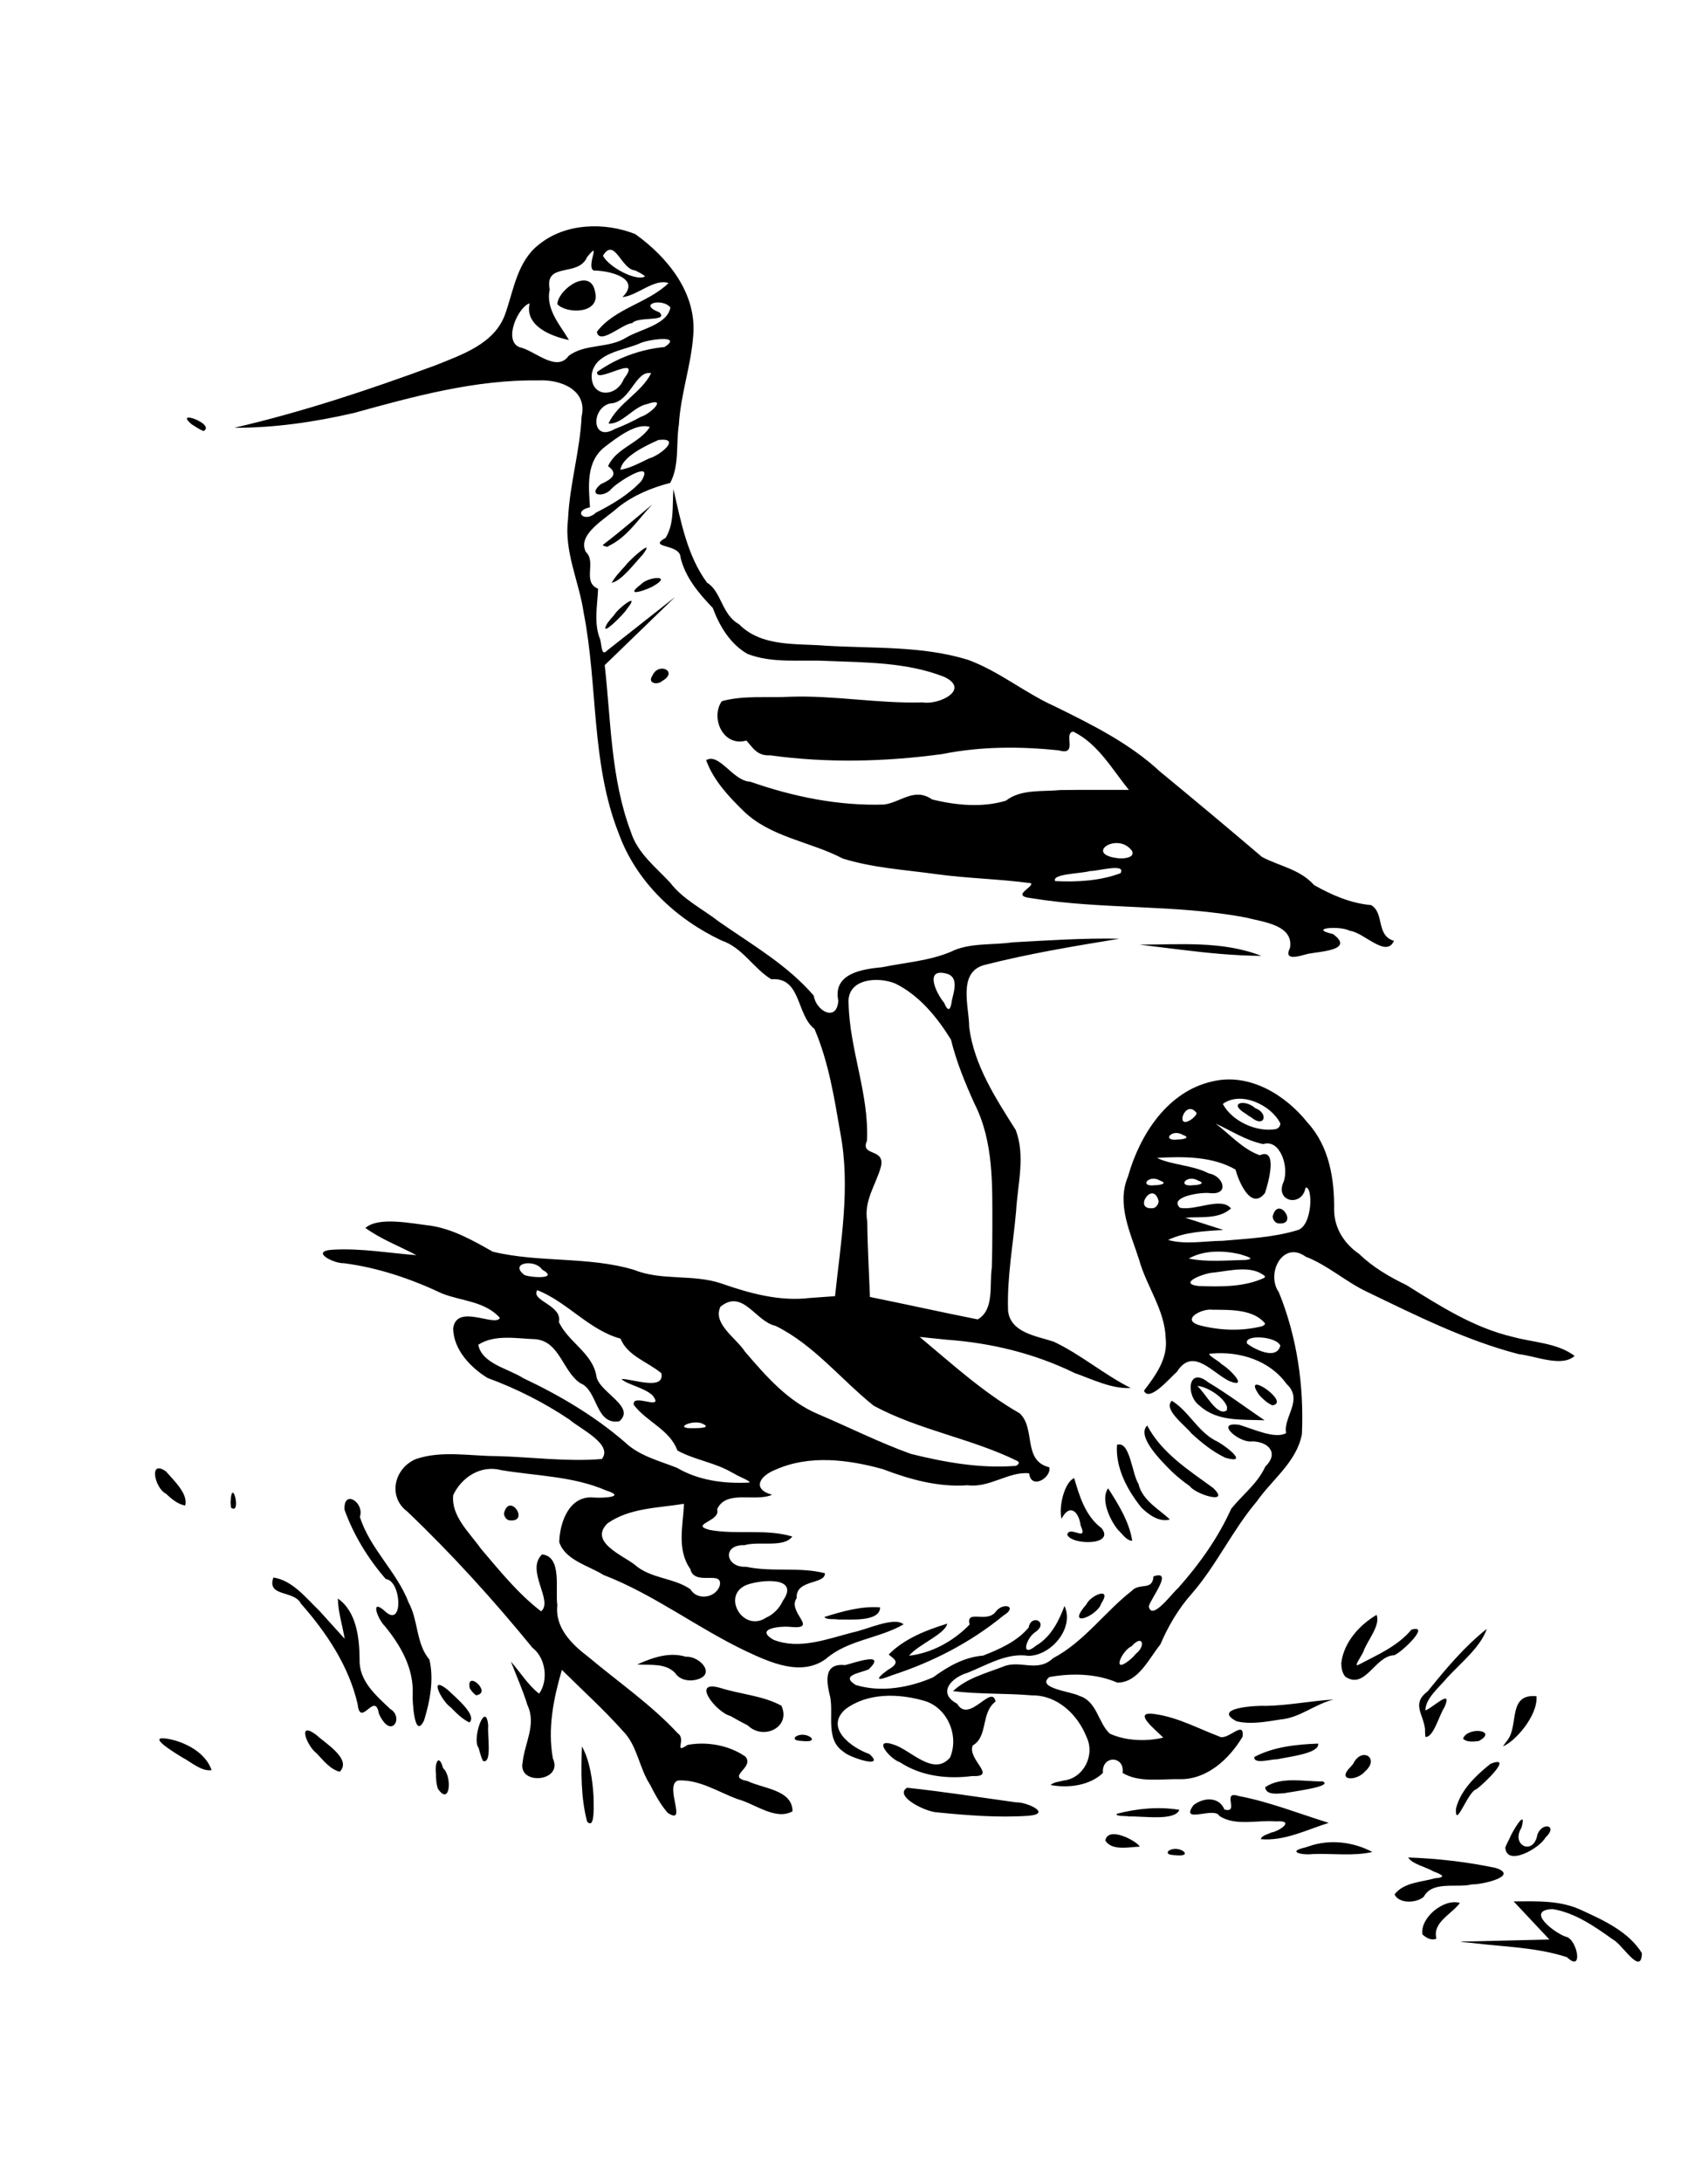 <?xml version="1.0"?>
<svg xmlns:rdf="http://www.w3.org/1999/02/22-rdf-syntax-ns#" xmlns="http://www.w3.org/2000/svg" xmlns:cc="http://web.resource.org/cc/" xmlns:dc="http://purl.org/dc/elements/1.1/" id="svg2" viewBox="0 0 269.92 344.76" version="1.0">
  <g id="layer1" transform="translate(-25.105 132.37)">
    <path id="path1956" d="m272.75 176.86c-4.83-1.59-10.01-1.63-15.04-2.26-1.12-0.11-2.88-0.24-0.74-0.23 4.33-0.1 8.66-0.21 12.99-0.31-1.88-2.01-3.76-4.01-5.65-6.02 3.67-0.02 7.47-0.21 10.87 1.45 3.48 1.59 7.31 3.37 9.4 6.72-0.08 3.75-3.14-1.45-4.55-2.13-2.9-2.07-6-4.25-9.58-4.83-4.36 0.2 0.29 3.74 2.07 4.36 1.8 0.24 2.91 5.84 0.23 3.25zm-22.86-3.61c-0.39-2.61 3.39-5.73 5.93-4.97-1.3 1.79-4.39 3.07-3.71 5.64-0.77 0.36-1.67-0.14-2.22-0.67zm-4.4-6.31c1.43-1.91 4.2-1.93 6.37-2.55 1.9-0.15 1.16-0.58-0.2-1.08-1.26-0.73-3.42-1.19-4.01-2.21 4.63 0.16 9.29 0.7 13.83 1.65 3.83 1.28-2.23 2.66-3.76 2.6-2.42 0.61-6.25-0.62-7.61 1.96-1.16 1.01-3.89 1.15-4.62-0.37zm-35.76-6.84c1.54-1.2 4.38 0.99 1.13 0.64-0.34-0.04-1.55-0.01-1.13-0.64zm22.22-0.77c3.28-1.15 7-0.71 10.03 0.9-2.95 0.69-6.32 0.21-9.43 0.33-1.59 0.21-4.19-0.36-1.22-1.03l0.62-0.2zm31.7-1.21c0.38-1.03 2.8-5.06 1.91-1.75-1.78 2.84 1.94 4.53 2.51 1.09 0.79-2.06 3.33-1.43 1.28 0.48-0.94 1.72-6.15 4.66-6.36 1.59 0.18-0.48 0.42-0.95 0.66-1.41zm-63.87 0.3c0.46-2.4 5.11 0.17 5.44 0.97-1.68 0.05-4.41 0.71-5.44-0.97zm26.16-1.24c1.47-0.27 3.86-2 0.83-1.78-2.93-0.26-6.4 0.8-8.95-0.85-0.76-1.58-6.35 1.39-4.11-1.71 1.66-1.31 4.1-1.32 4.89 0.68 2.49 0.69-0.55-3.08 2.26-2.13 4.87 0.92 9.5 2.78 14.23 4.24-3.5 1.1-7.02 2.91-10.73 2.58 0.1-0.57 1.11-0.77 1.58-1.03zm-108.06-1.77c-1-3.83-0.95-7.92-0.81-11.86 1.25 2.25 1.68 5.28 1.84 7.96-0.04 0.67 0.34 5.41-1.03 3.9zm9.94-5.84c-1.74-2.69-1.99-6.16-4.28-8.46-3.03-3.4-6.41-6.45-9.64-9.65-1.32 4.53-2.28 9.28-1.42 14 1.7 3.72-5.61 4.32-4.78 0.59 0.33-3.04 2.2-5.99 0.76-9.02-0.72-2.35-1.73-4.59-2.61-6.88 1.48 1.69 2.68 3.68 4.45 5.07 1.44-1.96 1.16-5.55-1.06-7.27-6.16-7.54-12.721-14.79-19.776-21.51-3.132-2.36-2.061-6.835 1.358-8.285 4.095-1.397 8.54-0.474 12.778-0.469 5.53 0.141 11.09 0.92 16.62 0.459 1.83-2.332-3.46-4.773-5.14-6.242-4.03-2.702-8.39-4.897-12.93-6.567-2.722-1.679-5.359-4.455-5.432-7.814 0.52-4.028 6.662-0.166 7.392-1.674-2.39-2.648-6.012-2.632-9.101-3.836-4.928-2.326-10.126-4.099-15.551-4.801-1.634 0.075-5.486-1.936-1.715-2.137 4.409-0.25 8.786 0.528 13.172 0.867-2.688-1.428-5.592-2.513-8.062-4.303 2.087-1.825 7.194-0.714 10.326-0.354 3.572 0.553 6.733 2.375 9.801 4.105 7.33 1.775 15.07 0.709 22.31 2.867 4.39 1.773 9.29 0.642 13.76 2.138 4.49 1.566 9.23 2.889 14.04 2.307 1.33-0.095 2.65-0.191 3.98-0.286 0.89-8.553 2.47-17.193 0.84-25.763-0.96-5.563-1.85-11.236-4.09-16.451-2.9-2.253-2.07-8.231-6.82-7.852-2.8-1.678-4.49-4.972-7.85-6.118-7.26-3.413-13.52-9.309-16.28-16.955-4.38-11.105-3.26-23.267-5.52-34.809-0.72-4.95-3.12-9.656-2.48-14.773 0.24-5.481 1.89-10.798 2.15-16.262 0.97-4.236-3.36-5.872-6.8-5.699-9.95-0.144-19.659 2.511-29.167 5.141-6.198 1.425-12.545 2.369-18.912 2.34 10.812-2.498 21.375-6.03 31.782-9.865 4.223-1.708 9.357-3.395 11.027-8.117 1.35-3.825 1.9-8.31 5.33-10.976 4.2-3.395 10.34-3.562 15.21-1.644 5.11 3.662 9.74 9.317 9.17 15.996-0.33 4.763-2 9.325-2.27 14.109-0.48 3.054 0.12 6.404-1.37 9.214-2.88 0.731-5.82 1.946-8.23 3.855-1.97 1.809-6.54 4.25-5.1 7.05 1.73 1.619-0.64 4.747 1.93 5.811-0.09 2.533-0.67 5.166 0.2 7.675 0.42 0.655 0.18 3.222 1.21 2.105 3.59-2.83 7.19-5.661 10.78-8.491-3.71 3.595-7.42 7.19-11.14 10.785 0.99 8.818 0.96 17.916 4.12 26.316 1.06 3.399 3.91 5.556 6.22 8.046 2.01 2.639 5.15 4.168 7.74 6.182 5.17 3.613 10.81 6.838 14.96 11.68 0.33 2.416 3.66 4.25 3.87 0.782-0.88-4.321 3.8-4.979 6.97-5.285 3.62-0.749 7.44-0.994 10.86-2.453 2.9-1.446 6.5-1.006 9.69-1.472 5.63-0.305 11.28-0.696 16.91-0.574-7.18 1.175-14.38 2.366-21.43 4.173-4.18 1.225-2.3 6.649-2.31 9.829 0.79 6.034 4.19 11.21 7.36 16.234 1.55 4.104 0.29 8.578 0.05 12.815-0.46 5.23-1.45 10.452-1.27 15.714 0.38 3.529 4.56 4 7.24 4.911 4.29 2.034 7.92 5.184 12.15 7.311-3 0.169-6.04-1.366-8.88-2.374-6.29-3.079-13.18-4.754-20.15-5.253-1.44-0.148-2.89-0.297-4.33-0.445 5.09 4.236 10.02 8.759 15.8 12.067 2.59 2.383 0.42 7.498 4.7 8.532 0.33 1.653-2.89 3.613-3.2 0.953-3.14-0.36-6.29 2.35-9.72 1.88-4.62 0.34-9.12-0.91-13.4-2.543-5.46-1.515-11.6-2.297-16.92 0.072-2.64 1.021-3.75 3.111-0.58 3.971-2.65 1.21-7.28-0.87-8.69 2.31 0.67 1.87-4.49 2.39-1.17 3.25 4.31 0.8 8.82-0.22 13.05 1.04-1.33 1.84-5.24 0.68-7.56 1.37-3.59-0.12-3 3.58 0.25 3.41 4.11 0.88 8.4-0.02 12.46 1.02 0.1 1.82-4.66 0.92-4.45 3.93-1.57 2.18 3.47 4.88-0.74 4.58-1.52-0.23-6.13 0.15-2.92 2.01 4.08 1.61 8.51-0.14 12.52-1.17 2.35-0.48 6.57-2.54 8.03-1.27-3.9 2.26-8.83 2.43-12.32 5.49-3.88 2.77-8.74 0.54-12.53-1.23-7.72-3.66-14.57-8.98-22.56-12.06-2.39-1.49-6.1-2.35-7.01-5.21 0.09-3.12 1.58-7.37 5.41-7.03 1.45 0.11 5.32-0.07 2.01-1.11-5.22-2.27-11.03-2.29-16.57-3.213-3.2-0.864-6.265 1.083-7.605 3.943-0.343 3.33 2.573 5.91 4.365 8.45 2.96 3.48 5.87 7.11 9.52 9.91 2.01-1.63-2.51-6.49 0.16-8.99 3.21 0.33 2.05 5.55 2.41 8.02-0.4 3.58 2.31 6.21 4.91 8.18 4.74 3.98 9.91 7.52 14.13 12.07 1.42 0.94-0.79 3.37 1.56 1.82 3.08-0.56 6.54 0.06 9.12 1.85 1.53 1.8-3.24 3.18 0.37 3.88 2.41 1.18 7.07 1.36 7.08 4.76-2.64 1.52-5.94-1.19-8.66-1.91-3.07-1.12-6.08-3.15-9.44-2.95-2.27 0.75 1.62 7.24-1.63 5.11-1.16-1.33-2-2.91-2.8-4.48zm21.02-29.05c2.69-3.85-3.45-3.33-5.7-2.5-4.12 1.61-0.63 7.61 3.02 5.2 1.19-0.52 2.14-1.52 2.68-2.7zm-10-2.33c0.62-2.62-4 0.16-4.65-2.68-2.16-3.05-1.14-6.85-0.99-10.29-4.1 0.68-8.56 0.62-12.09 3.09-2.96 2.91 2.3 5 4.26 6.5 2.55 2.28 6.25 2.07 8.85 3.92 1.07 1.82 3.95 1.38 4.62-0.54zm1.91-17.93c-2.69-1.571-5.89-1.974-8.59-3.457-1.21-3.311-4.84-4.505-6.89-7.206-0.4-1.982 4.97 1.084 2.97-1.495-1.27-1.235-4.21-1.776-4.91-2.599 1.64-0.053 6.86 1.938 6.29-0.922-2.21-1.82-5.34-2.714-6.45-5.453-4.97-1.354-8.4-5.784-13.15-7.662-1.11 1.694 4.01 2.351 3.41 5.041 1.5 3.217 5.39 4.923 5.94 8.628 0.5 2.519 6.27 4.738 3.61 7.053-3.82 0.627-3.37-4.92-6.15-6.013-2.82-1.871-3.24-6.581-7.08-6.958-2.98-0.098-6.46-0.813-9.06 0.877 0.58 3.007 4.73 3.743 7.09 5.268 5.74 2.709 11.24 5.944 16.05 10.101 2.34 2.231 5.39 2.923 8.27 4.078 3.45 2.019 7.47 2.519 11.39 2.329 0.48-0.16-1.75-0.99-2.37-1.42-0.12-0.06-0.24-0.13-0.37-0.19zm45.13-1.801c-7.28-3.589-15.53-4.86-22.7-8.732-5.19-4.154-9.46-9.642-15.52-12.623-3.15-0.66-5.16-5.917-8.7-3.017-1.29 2.682 2.52 4.966 3.88 7.101 3.34 3.881 6.82 7.916 11.67 9.914 4.86 2.073 9.6 4.456 14.56 6.24 5.32 1.316 10.85 2.307 16.33 1.901 0.34 0.088 1.08-0.479 0.48-0.784zm-49.56-5.79c-1.49-0.965-5.23 0.737-1.5 0.607 0.28-0.013 2.71 0.009 1.5-0.607zm45.61-31.23c-0.01-6.565 0.23-13.45-2.84-19.469-1.48-3.263-2.85-6.616-3.7-10.084-2.18-3.526-4.99-6.981-8.77-8.85-2.71-1.149-7.7-0.843-7.41 3.132 0.16 7.313 3.25 14.321 2.91 21.672-1.15 2.586 2.94 1.091 2.19 4.147-0.77 2.824-2.74 5.358-2.15 8.614 0.04 3.983 0.28 7.96 0.42 11.941 5.68 1.146 11.36 2.421 17.03 3.545 2.68-1.51 1.83-5.481 2.23-8.146 0.07-2.166 0.09-4.334 0.09-6.502zm-71.17 6.766c-1.08-1.692-5.26-1.08-2.81 0.844 0.68 0.409 5.75 0.8 2.81-0.844zm64.03-46.718c-3.68-1.041-1.78 3.025-0.5 4.551 0.72 1.699 1.06 1.07 1.26-0.433 0.32-1.355 1.06-3.559-0.76-4.118zm-48.34-77.843c2.21-3.606-3.64 0.053-4.73 1.225-1.1 1.384-3.91 1.163-1.69-0.732 1.5-0.683 3.01-1.56 1.17-2.849 1.25-2.88 4.95-3.598 6.6-6.194-2.09-0.72-5.12 1.614-7.02 3.07-3.16 2.358-2.63 6.404-2.44 9.61-2.78 0.601-0.88 2.549 0.94 0.855 2.59-1.315 5.18-2.847 7.17-4.985zm1.21-3.577c1.67-0.409 5.31-3.365 1.5-2.923-2.09 0.933-5.75 2.676-6.01 4.718 1.6-0.292 3.06-1.094 4.51-1.795zm-1.26-6.585c1.46-0.421 4.32-3.178 1-2.021-2.25 0.435-4 3.269-6.13 3.08 1.49-3.213 5.14-4.797 6.74-7.944-2.49-0.538-3.31 4.719-6.51 4.78-3.05 0.772-2.9 6.167 0.75 4.037 1.43-0.538 2.81-1.203 4.15-1.932zm-2.71-5.98c3.22-4.286-4.71 1.003-4.2-1.121 3.11-2.204 6.85-3.569 10.63-3.921 3.09-2.006-2.88-1.178-3.99-0.541-2.6 1.116-6.92 1.436-7.5 4.784-0.33 3.693 3.8 3.915 5.06 0.799zm-8.72-3.643c2.57-1.981 6.36-1.122 9.16-2.929 2.24-1.315 6.45-2.002 6.92-4.728-1.27-1.546-5.26-0.557-1.74 0.774 1.52 1.56-3.36 0.583-4.29 1.707-1.61 0.105-5.18 3.585-5.59 1.367 2.85-3.728 8.03-4.504 11.33-7.693-2.28-0.766-4.87 1.972-7.29 2.219 3.09-3-2.17-4.218-4.54-4.201-1.29-0.652 1.36-5.067-1.05-2.123-1.38 3.251-6.77 0.677-5.9 5.13-0.71 3.144 1.79 5.779 3.04 7.976-2.9-0.621-7-2.25-6.22-5.794-1.8 0.529-4.22 5.879-1.59 6.927 2.34 0.464 5.84 4.06 7.76 1.368zm-1.8-8.18c0.24-2.508 5.31-5.877 5.98-1.926 0.88 3.471-4.47 3.545-5.98 1.926zm12.33-5.317c-2.23-0.13-3.26-5.369-5.11-2.324 1.05 1.949 5.48 4.123 6.67 3.246-0.47-0.384-1.02-0.652-1.56-0.922zm47.6 243.6c-1.79-0.11-6.76-2.56-4.65-3.88 5.76 0.61 11.51 1.52 17.25 2.31 1.57-0.09 5.79 1.79 1.94 2.12-4.83 0.33-9.73-0.07-14.54-0.55zm28.48 0.24c3.2-0.84 6.63-1.17 9.9-0.63-0.7 1.8-5.67 0.97-7.96 1.05-0.35-0.13-2.18 0.04-1.94-0.42zm53.62-0.84c0.74-2.94 3.15-5.21 5.45-7.06 3.79-1.48-1.07 3.2-2.23 4.02-1.33 0.29-3.39 6.51-3.22 3.04zm-161.19-5.46c-0.244-1.66 0.434-3.38 1.118-0.91 1.453 1.22 1.142 6.13-0.824 3.24-0.246-0.75-0.309-1.55-0.294-2.33zm131.03 2.1c2.54-1.74 6.13-0.88 9.11-0.92 1.69 0.81-4.71 1.59-6.11 1.87-0.92 0.02-2.84 0.4-3-0.95zm-31.88-1.05c3.22-0.36 5.04-4.05 3.65-6.9-1.4-3.53-4.6-6.61-8.6-6.56-4.16-0.36-8.35-0.16-12.49-0.67 2.13-2.05 5.25-2.84 7.98-3.9 2.65-1.08 5.35 1.03 7.83-1.31 4.91-2.59 8.12-7.27 12.42-10.63 1.24-1.35 3.3 0.05 3.44-2.29 3.28-1.12-0.48 3.53-0.74 4.76 0.5 2.32 3.66-2.1 4.65-2.93 3.34-3.76 6.3-7.9 8.37-12.5 1.77-2.22 4.15-3.96 5.39-6.67 2.2-2.141 0.54-3.937-2.06-3.996-2.01 0.341-6.09-3.173-2.06-2.613 2.25 0.662 5.71 2.313 7.42 1.305-0.51-2.522 2.8-5.241 0.07-7.756-2.66-3.723-7.41-5.196-11.82-4.806-1.33-0.068 1.18 1.168 1.54 1.676 1.22 0.666 4.39 3.908 1.27 2.69-2.71-1.285-5.79-5.495-8.32-1.487-1.16 1.02-4.38 4.851-5.21 2.994 1.83-2.423 3.82-5.071 3.43-8.32-0.14-4.463-3.02-8.153-4.19-12.352-1.33-4.213-3.64-8.755-1.76-13.185 1.86-6.586 6.22-13.417 13.31-15.009 5.85-1.409 11.57 2.1 15.1 6.548 3.4 3.731 4.23 8.914 4.16 13.782 0.04 2.874 1.61 5.314 3.93 6.904 2.2 2.119 4.79 3.633 7.5 4.938 5.29 3.299 10.65 6.743 16.8 8.184 3.25 0.891 7.04 0.942 9.78 3.008-2.02 1.84-6.16 0.01-8.86-0.286-8.37-2.178-16.16-6.086-23.92-9.826-3.4-1.598-6.19-4.198-9.72-5.567-3.63-2.619-6.32 2.673-4.25 5.604 2.88 7.068 4 14.831 3.65 22.43-0.81 4.383-4.71 7.17-7.15 10.66-3.86 4.56-6.35 10.07-10.28 14.58-2.12 2.39-3.71 5.12-4.95 8.01-1.84 2.27-3.49 6.02-6.79 6.01-3.34-1.44-7.19-1.52-10.73-0.88-2.19 1.76 3.46 2.28 4.71 2.97 2.83 0.87 2.95 4.2 4.82 5.97 2.53 1.17 5.86 1.27 8.46 0.63-1.07-1.12-5.32-4.41-1.1-3.68 3.49 0.53 6.61 2.24 9.87 3.47 1.34 0.89 4.07-2.78 3.77 0.06-2.09 3.5-5.6 6.8-9.95 6.72-2.97-0.07-6.37 0.59-9.01-0.98 0.37-2.79-3.36-2.83-3.11-0.01-2.11 2.03-5.53 2.43-8.28 1.91 0.5-0.47 1.38-0.51 2.03-0.7zm11.45-20.03c1.6-1.24 1.09-3.17-0.66-1.21-1.61 0.74-3.21 4.51-0.37 2.23 0.38-0.3 0.72-0.65 1.03-1.02zm22.83-48.686c-0.62-1.517-5.86-1.823-5.25-0.311 1.2 0.888 4.65 2.663 5.25 0.311zm-2.4-3.491c-1.84-2.291-5.55-2.164-8.31-2.183-1.65-0.263-5.18 1.586-1.99 2.47 3.18 0.824 6.63 0.934 9.82 0.134l0.35-0.199 0.13-0.222zm0-7.451c-2.08-1.838-5.55-0.893-8.16-0.602-1.34 0.033-5.85 1.71-2.34 2.127 3.46 0.111 7.18 0.182 10.37-1.298l0.13-0.227zm-3.91-3.492c-2.66-0.624-5.73-0.687-8.16 0.669 2.89 0.599 5.99 0.275 8.96 0.224 1.98-0.193-0.45-0.725-0.8-0.893zm9.02-3.812c2.42-0.667 2.46-7.081 1.27-6.714-0.52 3.127-4.9 2.267-3.47-0.912 0.9-2.293-0.52-6.847-3.22-5.971-2.69-0.554-5.03-2.111-7.51-3.237 2.28 1.719 4.24 4.016 6.97 5 2.89-1.29 1.39 4.325 0.82 5.964-2.22 2.881-4.18-1.919-4.66-3.713-3.71-2.118-8.25-2.065-12.4-1.838 2.2 1.115 5.69 1.134 8.17 2.452 2.28 0.354 3.38 3.394 0.26 3.123-1.39-0.229-6.65 0.577-4.8 2.306 2.5 0.516 6.52-1.793 8.06 0.106-1.95 1.762-4.8 1.26-7.23 1.471 2 0.642 4.01 1.284 6.01 1.926-2.95 0.201-6.01 0.283-8.71 1.583 2.71 0.774 5.79 0.157 8.64 0.133 3.94-0.353 7.99-0.518 11.8-1.679zm-3.91-2.203c0.88-3.44 4.25 1.634 0.74 1.108-0.44-0.18-0.75-0.634-0.74-1.108zm-18.04-2.406c-0.88-3.44-4.25 1.634-0.74 1.108 0.44-0.18 0.74-0.634 0.74-1.108zm0.22-3.227c-1.78-1.066-3.44 1.079-0.72 0.726 0.46 0.013 2.18-0.205 0.72-0.726zm6.02 0c-1.79-1.066-3.44 1.079-0.73 0.726 0.46 0.013 2.18-0.205 0.73-0.726zm-2.41-7.218c-1.79-1.065-3.44 1.079-0.73 0.727 0.47 0.013 2.19-0.206 0.73-0.727zm15.41-1.812c-1.41-2.884-6.22-5.19-9.09-3.078 1.42 2.682 5.27 4.518 8.38 3.98 0.4-0.106 0.73-0.484 0.71-0.902zm-5.5-1.55c-2.85-1.719-0.05-2.32 1.54-0.861 2.14 0.786 1.5 3.181-0.59 1.49l-0.47-0.29-0.48-0.339zm-7.73-0.097c-1.83-2.396-3.61 2.976-0.73 0.943 0.28-0.266 0.66-0.529 0.73-0.943zm-46.88 102.58c-1.62-0.52-4.52-4.04-0.9-2.76 2.66 0.88 6.21 5.04 8.81 2.02 1.5-3.47-0.45-8.01-4.19-9-4.02-1.15-8.9-1.25-12.37 1.38-3.32 2.98 1.08 6.11 3.82 7.06 2.71 2.45-3.26 0.53-4.12-0.38-2.82-1.89-1.55-5.72-2.06-8.55-0.59-2.41-1.19-5.48 2.35-5.12 1.27-0.31 6.69-2.24 3.75 0.64-1.19 0.62-4.67 0.91-2.08 2.5 3.99 1.22 8.46 0.43 12.23-1.21 2.35-1.73 4.92-3.19 7.89-3.43 2.62-1.02 5.38-2.24 7.21-4.44 0.38-2.21 3.23-0.86 1.1 0.69-1.49 0.89-2.52 4.31 0.12 2.14 2.43-1.42 3.67-4.17 4.44-6.24 1.61 3.48-2.1 7.86-5.69 7.89-3.37-0.54-6.58 1.45-9.62 2.67-2.51 0.73-4.9 3.17-1.65 4.9 1.88 3.23 5.46-3.22 6.07-0.36-2.39 1.81-1.14 5.54-3.61 6.94-0.94 2.18 4.02 5.02-0.09 4.84-3.92 0.51-8.05 0.03-11.41-2.18zm71.62 0.25c1.32-2.76 4.28-0.92 1.89 1.18-1.28 1.57-4.64 1.6-2.28-0.72l0.39-0.46zm-185.03-1.01c-1.09-0.67-6.015-3.62-2.197-2.93 2.749 0.53 5.864 2.17 6.825 4.93-1.599 0.26-3.23-1.28-4.628-2zm21.202-0.67c-1.39-0.98-3.185-5.2-0.096-2.94 1.498 1.37 5.739 3.9 3.769 5.87-1.551-0.4-2.606-1.83-3.673-2.93zm25.62-0.84c-1.132-1.43 1.15-7.71 1.52-3.5-0.17 1.37 0.67 6.13-0.84 5.56-0.31-0.66-0.49-1.37-0.68-2.06zm122.6 1.43c3.05-1.62 6.67-1.98 10.08-2.11 0.23 1.57-4.62 2.06-6.48 2.48-0.85-0.05-3.8 0.86-3.6-0.37zm40.04-2.71c1.74-2.37 0-7.34 4.54-6.88 0.24 3.12-3.5 7.26-5.3 7.91 0.24-0.36 0.5-0.69 0.76-1.03zm-112.6-0.44c1.55-1.2 4.39 0.99 1.13 0.63-0.33-0.04-1.54-0.01-1.13-0.63zm99.52-1.28c-0.27-2.36-2.18-4 0.44-5.95 2.83-3.52 5.78-7.04 9.32-9.85-0.9 2.77-4.05 5.34-6.21 7.66-1.26 1.54-3.48 3.29-3.49 5.22 1.16-0.39 4.39-3.66 3.02-0.51-0.88 1.32-1.74 4.82-3.01 4.7-0.06-0.42-0.06-0.85-0.07-1.27zm6.01 1.53c0.75-1.95 5.58-1.33 2.51 0.38-0.75 0.1-1.95 0.25-2.51-0.38zm-115.77-3.57c-2.26-0.56-6.39-5.85-1.55-4.42 3.18 1 6.66 1.2 9.6 2.79 1.57 3.39-2.83 5.54-5.31 3.12-0.93-0.47-1.84-0.97-2.74-1.49zm-55.575-0.43c-0.607-3.55-2.926 2.43-3.348-1.46-1.38-6-4.934-11.31-8.963-15.87-1.068-2.16-5.443-1-4.342-4.12 3.041 0.46 5.187 3.27 7.309 5.31 1.317 1.46 2.634 2.92 3.951 4.37-0.346-2.12-1.041-4.22-1.077-6.36 2.958 2.07 3.407 6.22 3.437 9.61-0.122 3.43 2.599 5.7 4.835 7.84 2.029 1.19 0.513 4.25-1.174 1.83-0.26-0.35-0.47-0.74-0.628-1.15zm5.349-2.93c0.223-4.1-1.874-7.76-4.378-10.82-1.176-1.13-2.481-4.7 0.168-2.23 2.769 2.38 2.435-4.96-0.036-5.23-2.782-3.2-5.076-6.93-6.513-10.93-0.22-3.35 3.19-1.17 2.422 1.11 1.582 5.04 5.836 8.64 7.716 13.56 1.543 2.83 1.137 6.47 3.273 8.99 0.738 3.16 0.091 6.56-0.849 9.62-1.59 3.26-1.849-3.51-1.803-4.07zm6.014 1.99c-1.397-0.92-3.619-5.28-0.472-2.77 1.192 1.17 4.704 4 3.434 5.16-1.16-0.54-2.076-1.49-2.962-2.39zm124.2 2.21c-4-2.11 3.04-2.53 4.72-2.44 3.53-0.07 7.24-0.82 10.61-1-2.95 0.71-5.3 2.88-8.39 3.15-2.27 0.35-4.67 0.82-6.94 0.29zm-121.19-5.22c-0.649-3.05 3.644 0.73 1.004 1.11-0.419-0.28-0.734-0.69-1.004-1.11zm32.474-2.4c-1.55-1.63-3.97-1.22-6.01-1.36 2.41-1.08 5.04-2.02 7.69-1.22 2.28-0.14 4.97 2.98 1.44 3.67-1.11 0.23-2.47-0.07-3.12-1.09zm33.61-0.51c2.15-1.2 0.96-1.7 0.12-2.42 2.47-2.51 5.94-3.86 9.26-4.88-0.36 1.67-4.51 3.24-6.05 5.07 3.62-0.42 7.06-2.32 9.58-4.93-0.64-2.53 2.81-0.07 4.19-2.11 1.2-1.45 3.47-0.73 1.17 0.68-5.2 4.27-11.25 7.38-17.64 9.45-2.06 0.84-3.02 0.88-0.63-0.86zm71.65-1.09c0.39-3.25 2.85-5.99 5.58-7.6 0.62 1.65-1.32 3.86-2.02 5.63-0.14 0.62-1.84 2.8-0.81 2.24 2.96-1.55 6.15-2.91 8.33-5.53 3.15-0.91-1.55 3.62-2.72 4.04-3.07 0.1-4.53 5.48-7.7 3.41-0.53-0.59-0.66-1.42-0.66-2.19zm-81.7-7.26c2.82-0.88 5.85-1.76 8.82-1.52-0.04 2.32-4.65 1.88-6.63 1.92-0.61-0.15-1.8 0.1-2.19-0.4zm41.41-1.98c0.66-1.49 4.18-2.91 2.34-0.13-0.54 1.85-5.29 3.85-2.76 0.62l0.42-0.49zm-3.02-11.04c0.38-1.53 3.38 1.35 2.11-1.46-0.28-2.24-1.77-3.49-3.01-1.03-0.49-1.92 0.48-5.83 2-6.43 0.85 2.91 1.78 6 4.33 7.91 2.19 2.79-4.83 2.69-5.43 1.01zm8.01-0.76c-1.35-1.65-2.76-4.89-1.55-6.55 1.62 2.51 3.36 5.33 3.81 8.28-0.92 0.01-1.61-1.15-2.26-1.73zm-97.02-2.62c0.88-3.44 4.25 1.63 0.73 1.11-0.43-0.18-0.74-0.64-0.73-1.11zm100.71-0.91c-2.21-2.76-4.09-6.267-3.84-9.883 2.06-0.732 2.35 4.553 3.4 6.163 0.6 2.68 3.52 4.17 4.96 5.63-1.7 0.46-3.38-0.77-4.52-1.91zm-143.92-0.8c0.174-4.35 1.805 2.08 0.084 0.84l-0.052-0.36-0.032-0.48zm-10.234-1.39c-1.669-0.76-2.818-5.479 0.013-3.51 1.247 1.44 3.554 3.56 3.051 5.4-1.208-0.21-2.193-1.08-3.064-1.89zm158.94-3.52c-1.63-1.634-5.59-5.539-3.85-7.231 2.3 4.353 6.56 7.048 10.42 9.861 2.88 2.75-2.82 1.01-3.68-0.28-1.02-0.71-1.98-1.49-2.89-2.35zm3.14-5.989c-1.01-1.297-4.5-3.779-3.1-5.155 2.6 1.579 4.01 4.694 6.77 6.229 1.38 0.584 5.76 3.927 1.7 2.779-2-0.952-3.75-2.361-5.37-3.853zm1.29-4.384c-2.22-1.561-1.87-6.284 1.36-3.693 3.08 1.842 5.94 4.001 8.91 6.008-3.52-0.156-7.46 0.257-10.27-2.315zm4.34 0.192c-0.6-1.743-3.55-3.33-4.7-3.288 1.32 1.118 3.14 4.915 4.67 3.835l0.03-0.547zm5.07-1.892c-2.99-4.264 5.19 1.226 2.09 1.65-0.82-0.364-1.5-0.989-2.09-1.65zm-12.28-70.323c-2.21-0.27-4.42-0.541-6.62-0.811 6.44-0.008 13.12-0.625 19.25 1.774-4.23-0.031-8.44-0.452-12.63-0.963zm17.16-0.307c0.6-3.642-4.32-4.086-6.91-4.773-11.21-2.143-22.74-1.23-33.98-3.076-3.33-0.363 0.38-1.708-0.03-2.359-4.97-0.679-10.03-0.755-15.02-1.441-4.93-0.688-9.99-0.975-14.75-2.466-5.15-2.708-11.43-3.329-15.74-7.566-2.34-2.295-4.72-4.838-5.84-7.973 2.08-1.223 4.24 3.313 6.96 3.403 6.76 2.368 13.98 3.851 21.17 3.612 2.69-0.379 4.78-2.755 7.59-0.801 3.77 0.915 7.88 1.327 11.65 0.192 2.38-1.86 5.73-1.397 8.6-1.682 3.61-0.05 7.22-0.013 10.84-0.025-2.68-3.281-4.87-7.289-8.79-9.206-1.65 0.197 0.85 3.866-2.27 2.966-6.12-0.649-12.35-0.641-18.41 0.575-9.01 1.231-18.22 1.449-27.23 0.203-2.1 0.134-2.82-1.333-3.75-2.336-3.7 1.063-5.72-3.621-3.88-6.215 3.46-0.963 7.17-0.492 10.73-0.701 7.03-0.248 14 1.102 21.02 0.888 2.47 0.46 7.62-1.999 3.41-4.026-5.91-2.327-12.41-2.276-18.67-2.527-4.14-0.208-8.5 0.426-12.44-1.106-2.74-1.569-4.43-4.415-5.48-7.258-2.2-2.299-4.33-4.787-5.1-7.977-0.04-2.246-5.36-1.408-2.35-3.105 1.41-2.317 1.02-5.105 1.23-7.688 1.18 5.093 2.16 10.49 5.31 14.776 2.28 1.363 2.32 5.075 5.04 6.549 3.59 3.644 9.03 3.023 13.7 3.406 7.51 0.46 15.25-0.012 22.52 2.237 4.94 1.816 9 5.254 13.78 7.386 5.82 2.868 11.72 5.788 16.52 10.245 5.42 4.464 10.81 8.964 16.15 13.514 2.87 1.509 5.93 1.9 8.22 4.432 2.78 1.582 5.81 2.893 9.02 3.169 2.13 1.24 0.74 4.821 3.6 5.643-1.18 2.8-4.8-1.379-6.96-1.573-1.47-0.855-6.78-0.438-2.66 0.51 3.54 2.594-2.24 2.739-4.01 3.134-1.03 0.236-3.93 1.328-2.79-0.961zm-26.79-11.79c0.95-1.645-3.63-0.308-4.82-0.344-1.39 0.422-6.11 0.427-5.5 1.587 3.42 0.171 7.09-0.023 10.32-1.243zm1.81-3.541c-2.28-3.089-7.68 0.565-2.16 1.178 0.68 0.095 2.73-0.018 2.16-1.178zm-75.79-27.666c1-2.263 4.19-0.636 1.53 0.85-0.71 0.653-2.36 0.377-1.53-0.85zm-6.01-9.623c0.64-1.115 4.26-3.777 2-0.934-0.41 0.778-4.59 4.912-3.11 2.277 0.34-0.468 0.72-0.911 1.11-1.343zm4.21-4.811c1.18-1.268 5.04-1.478 2.02 0.234-0.53 0.419-5.1 2.124-2.02-0.234zm-2.41-3.008c0.67-0.951 4.86-4.595 2.68-1.678-1.39 1.495-3.39 4.168-4.91 4.448 0.6-1.03 1.44-1.892 2.23-2.77zm-3.5-3.308c2.64-2.015 5.15-4.2 7.71-6.315-2.22 2.31-4.03 5.276-7.02 6.616 0.45 0.214-1.21-0.047-0.69-0.301zm-65.06-18.945c-3.041-2.51 3.866-0.027 1.83 1.05-0.649-0.276-1.235-0.676-1.83-1.05z"/>
  </g>
</svg>
